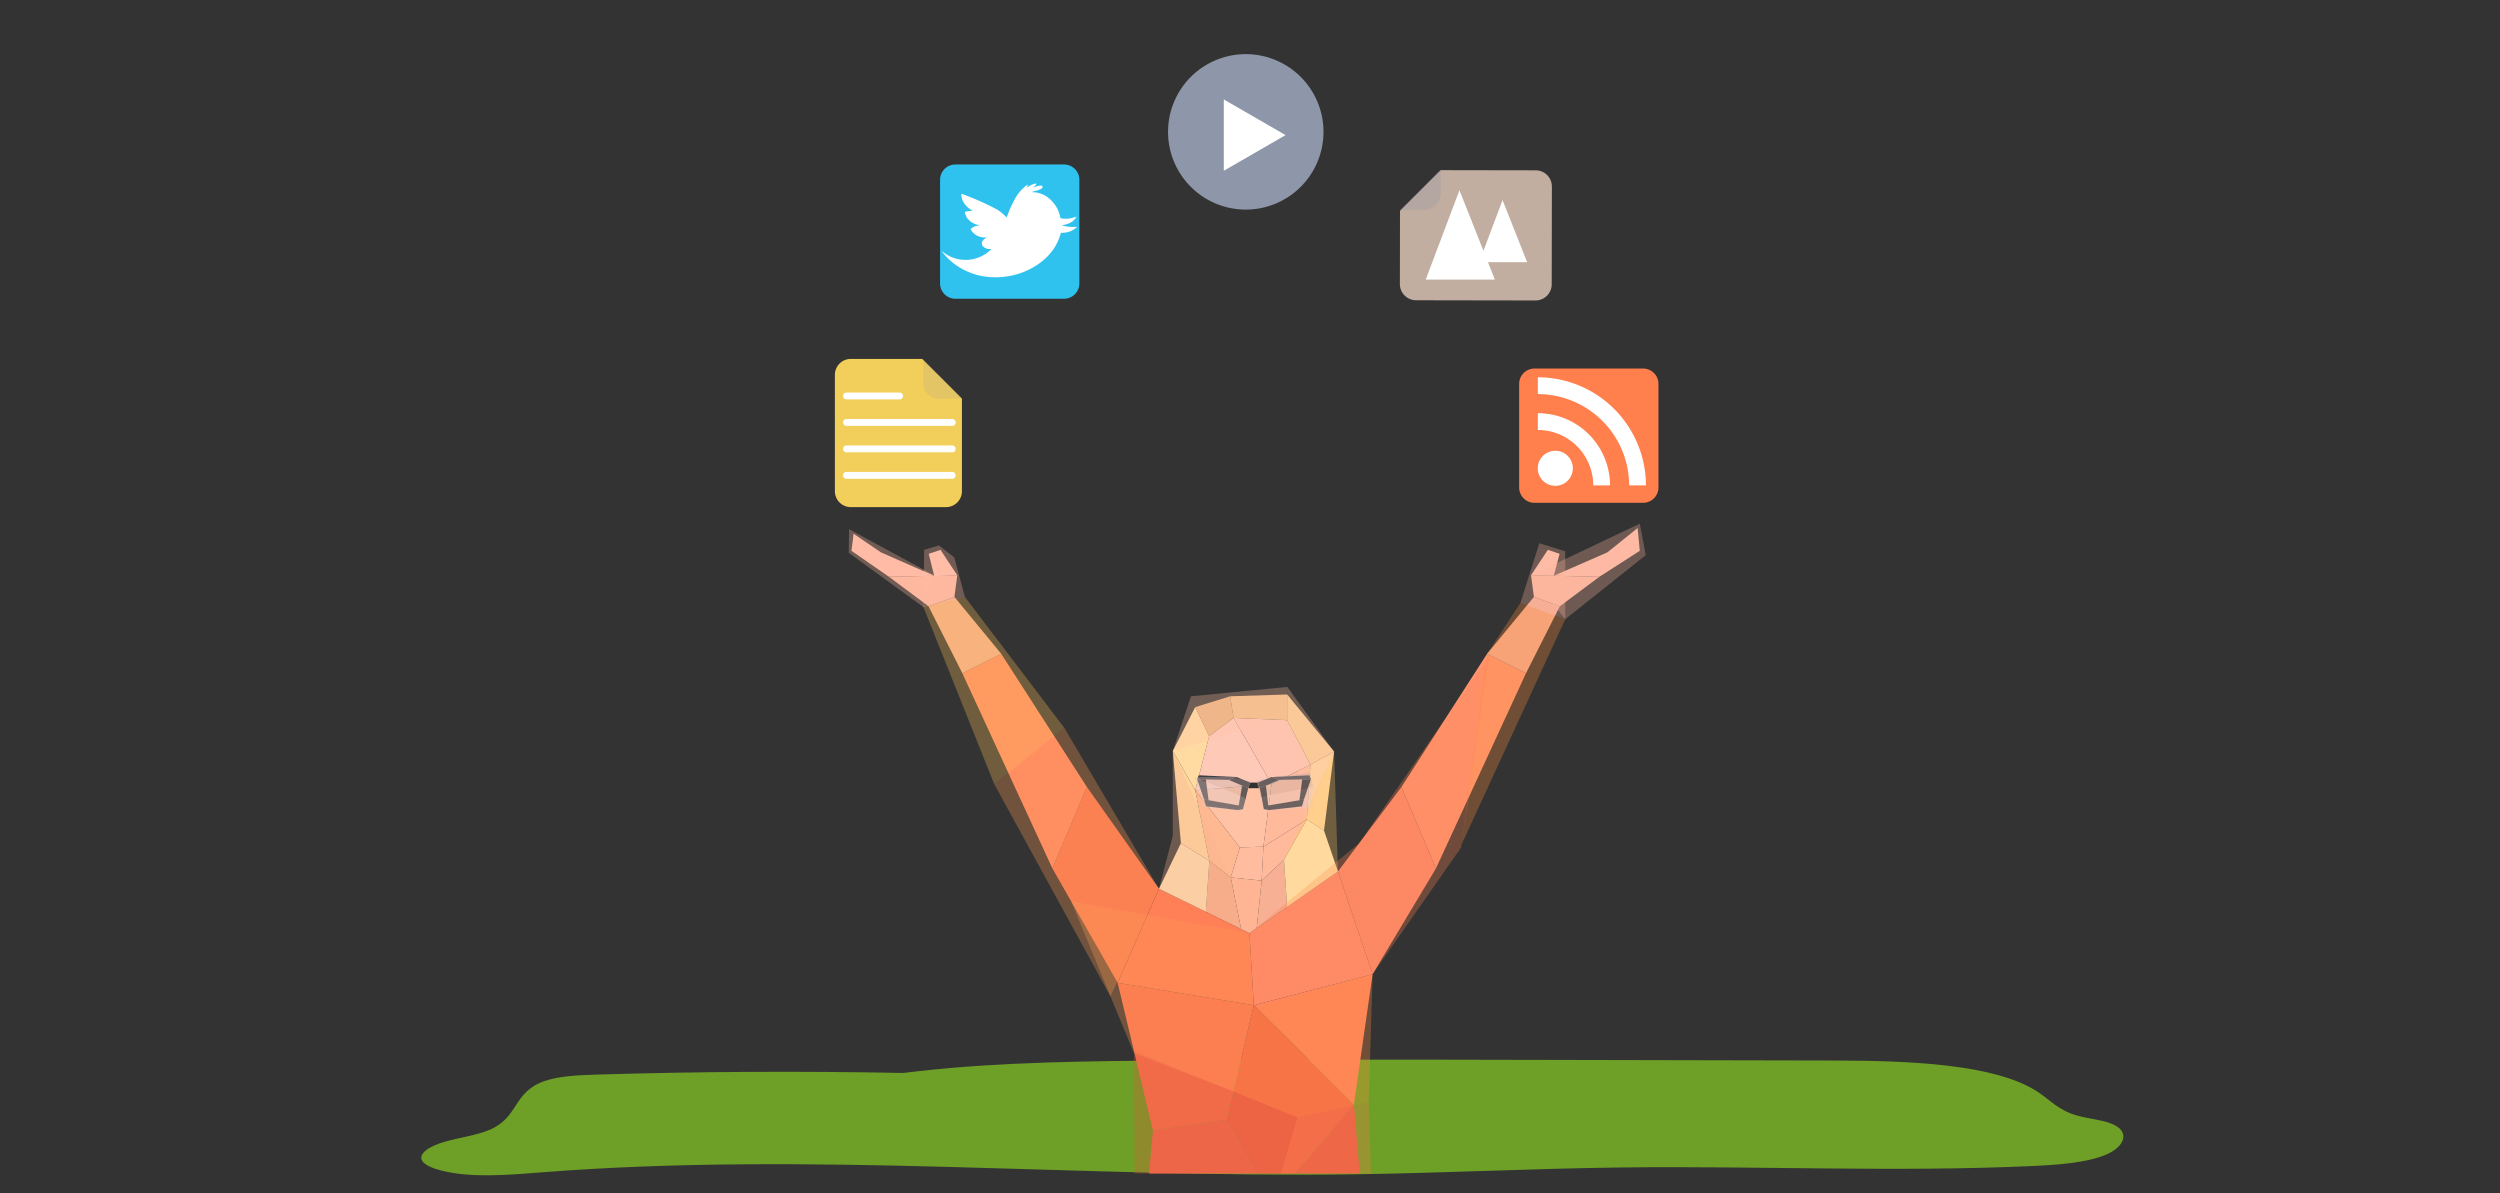 <svg id="Layer_1" data-name="Layer 1" xmlns="http://www.w3.org/2000/svg" xmlns:xlink="http://www.w3.org/1999/xlink" viewBox="0 0 1850 882.92"><rect x="0" y="0" width="1850" height="882.92" fill="#333333" stroke="none"/><defs><style>.cls-1{fill:none;}.cls-2{fill:#6ea027;}.cls-3{fill:#f2ce5a;}.cls-4{fill:#fff;}.cls-5,.cls-7,.cls-8{fill:#8e97a9;}.cls-5{opacity:0.15;}.cls-6{fill:#c1aea0;}.cls-7{opacity:0.25;}.cls-47,.cls-9{fill:#ff7f4d;}.cls-10{fill:#30c2ef;}.cls-11{clip-path:url(#clip-path);}.cls-12{fill:#f46c4d;}.cls-13{fill:#ea6147;}.cls-14{fill:#f26949;}.cls-15{fill:#f97450;}.cls-16{fill:#ff855f;}.cls-17{fill:#ff8f71;}.cls-18{fill:#fc8b6d;}.cls-19{fill:#ff9671;}.cls-20{fill:#f3ac90;}.cls-21,.cls-49{fill:#fcb69d;}.cls-22,.cls-51{fill:#ffbba6;}.cls-23{fill:#ffbda9;}.cls-24{fill:#ff7f57;}.cls-25{fill:#f97653;}.cls-26{fill:#ff8a66;}.cls-27{fill:#f7b094;}.cls-28{fill:#f7ad89;}.cls-29{fill:#ffb594;}.cls-30{fill:#ffb992;}.cls-31{fill:#ffbc9f;}.cls-32{fill:#ffba9c;}.cls-33,.cls-54{fill:#ffc2a4;}.cls-34{fill:#ffc9b8;}.cls-35{fill:#ffc4b0;}.cls-36{fill:#ffdba1;}.cls-37{fill:#e8b27e;}.cls-38{fill:#f2be86;}.cls-39{fill:#f9cb93;}.cls-40{fill:#ffd49c;}.cls-41{fill:#ffe2b8;}.cls-42{fill:#ffdaae;}.cls-43{fill:#dd583a;}.cls-43,.cls-44,.cls-45,.cls-46,.cls-47,.cls-48,.cls-49,.cls-50,.cls-51,.cls-52,.cls-53,.cls-54{opacity:0.3;}.cls-44{fill:#f9784b;}.cls-45{fill:#ff8d40;}.cls-46{fill:#ff9a55;}.cls-48{fill:#ff8c3e;}.cls-50{fill:#ffbe55;}.cls-52{fill:#f4b18c;}.cls-53{fill:#ffc261;}.cls-55{fill:#29292d;}.cls-56{fill:#212121;}.cls-57{fill:#1d1d1d;}.cls-58{fill:#3c3c42;}.cls-59{fill:#303030;}.cls-60,.cls-62{fill:#e5cbc7;}.cls-60{opacity:0.5;}.cls-61{fill:#c9b0ab;}.cls-61,.cls-62{opacity:0.4;}</style><clipPath id="clip-path"><rect class="cls-1" x="578.4" y="386.86" width="703.05" height="481.54"/></clipPath></defs><title>Types of Content</title><path class="cls-2" d="M668.5,794c-75.56-1.48-151.3-1.08-226.76,1.19-13.33.41-27.42,1-38.2,4.6-24.35,8.17-19.11,26.76-41.1,36.22-9.3,4-22.11,5.73-33,8.79s-20.53,8.72-16.94,14.33c2,3.12,7.73,5.47,13.93,7.05,22.17,5.68,49.5,3.31,74.53,1.35C598.63,852,801,871.73,1001.38,869c66.52-.91,132.8-4.29,199.33-5.09,101.17-1.2,202.74,3.58,303.44-1.07,19.08-.88,39.31-2.34,53.72-8.15s19.14-17.44,4.63-23.2c-7.27-2.89-17.41-3.68-25.57-6-13.63-3.9-19.73-11.39-28.9-17.44-31.78-21-96.43-23.15-152.12-23.27l-223.18-.48c-95.69-.21-191.4-.42-287.08.6-63.46.67-127.77,2-188.38,10.62"/><path class="cls-3" d="M629.57,265.6a11.75,11.75,0,0,0-11.75,11.75v86.17a11.75,11.75,0,0,0,11.75,11.75h70.5a11.75,11.75,0,0,0,11.75-11.75V295L682.44,265.6Z"/><path class="cls-4" d="M626.54,295.56h39a2.55,2.55,0,1,0,0-5.09h-39a2.55,2.55,0,1,0,0,5.09"/><path class="cls-4" d="M626.54,315.15h77.94a2.55,2.55,0,1,0,0-5.09H626.54a2.55,2.55,0,1,0,0,5.09"/><path class="cls-4" d="M626.54,334.73h77.94a2.55,2.55,0,1,0,0-5.09H626.54a2.55,2.55,0,1,0,0,5.09"/><path class="cls-4" d="M626.54,354.32h77.94a2.55,2.55,0,1,0,0-5.09H626.54a2.55,2.55,0,1,0,0,5.09"/><path class="cls-5" d="M694.84,295h17.63L683.09,265.6v17.63A11.75,11.75,0,0,0,694.84,295Z"/><path class="cls-6" d="M1035.91,210.14a12,12,0,0,0,12,12.06l88.3.15a12,12,0,0,0,12.06-12l.12-72.26a12,12,0,0,0-12-12.06l-70.26-.12L1036,156Z"/><path class="cls-7" d="M1066.13,143.3l0-18.07L1036,155.29l18.07,0A12,12,0,0,0,1066.13,143.3Z"/><polygon class="cls-4" points="1130.09 194.04 1094.56 194.04 1111.89 148.11 1130.09 194.04"/><polygon class="cls-4" points="1106.19 206.89 1055.05 206.89 1079.99 140.78 1106.19 206.89"/><path class="cls-8" d="M979.38,97.58a57.51,57.51,0,1,1-57.5-57.51A57.5,57.5,0,0,1,979.38,97.58Z"/><polygon class="cls-4" points="905.61 73.59 951.31 99.98 905.61 126.36 905.61 73.59"/><path class="cls-9" d="M1135.53,272.73h80.38a11.35,11.35,0,0,1,11.35,11.35v76.64a11.36,11.36,0,0,1-11.36,11.36h-80.37a11.36,11.36,0,0,1-11.36-11.36V284.09A11.35,11.35,0,0,1,1135.53,272.73Z"/><path class="cls-4" d="M1138,279.2v12.43a67.64,67.64,0,0,1,67.56,67.57h12.43A80.08,80.08,0,0,0,1138,279.2Z"/><path class="cls-4" d="M1138,305.76v12.43a41,41,0,0,1,41,41h12.43A53.49,53.49,0,0,0,1138,305.76Z"/><circle class="cls-4" cx="1150.93" cy="346.54" r="12.98"/><path class="cls-10" d="M707,121.72h80.38a11.35,11.35,0,0,1,11.35,11.35v76.64a11.36,11.36,0,0,1-11.36,11.36H707a11.35,11.35,0,0,1-11.35-11.35V133.08A11.35,11.35,0,0,1,707,121.72Z"/><path class="cls-4" d="M697.21,186a31.2,31.2,0,0,0,6.12,3.88,26.77,26.77,0,0,0,29.71-5c.16-.15.3-.32.55-.58-.55,0-1,0-1.43,0a7,7,0,0,1-4-1.37,3.43,3.43,0,0,1-.3-5.56,12.21,12.21,0,0,1,2.4-1.66,16.52,16.52,0,0,1-4.1-.25,11.13,11.13,0,0,1-7.61-5.33.67.67,0,0,1,.13-1,9.22,9.22,0,0,1,5.58-2.21,1.16,1.16,0,0,0,.52-.14c-.49-.14-1-.27-1.47-.43a14.32,14.32,0,0,1-7.31-4.59,11.25,11.25,0,0,1-2-4.41c-.1-.43,0-.59.44-.68a23.39,23.39,0,0,1,5.31-.65c-.12-.29-.37-.34-.56-.45a15.9,15.9,0,0,1-6.94-7.42,10.68,10.68,0,0,1-.83-4.18c0-.4.07-.59.55-.41a200.06,200.06,0,0,1,25.51,11.3,34.14,34.14,0,0,1,6.89,5.5c.57.54.58.54.87-.22A87.39,87.39,0,0,1,751,147.27a32,32,0,0,1,8.64-10.12c.22-.16.45-.31.68-.46l.22-.1a4.37,4.37,0,0,1-.74,2c-.05.11-.22.17-.1.33l.25-.2a16.17,16.17,0,0,1,5.59-2.69l.47-.1c.28-.05.68-.27.83-.05s-.12.63-.29.91a6.26,6.26,0,0,1-2.35,1.94,1.32,1.32,0,0,0,.73-.12,20.71,20.71,0,0,1,4.79-1.24c.93-.09,1.58.14,1.75.68s-.09,1.14-.91,1.64a16,16,0,0,1-4.47,1.57,18.31,18.31,0,0,0-2.85,1,19.5,19.5,0,0,1,4.11.26,20.41,20.41,0,0,1,11.36,6.62,23.61,23.61,0,0,1,5.83,11.42,1.22,1.22,0,0,0,1.13,1.1,19.63,19.63,0,0,0,10.74-1.41c-.63,2.37-4.18,5.72-10.44,6.33,1.18,1,6.8,1.62,10.9,1.23,0,.28-.26.41-.42.56a14.42,14.42,0,0,1-8.42,3.76,16.19,16.19,0,0,1-2.51.15c-.35,0-.5.12-.6.47-3,11-10.06,18.89-19.66,24.66a53.91,53.91,0,0,1-20.64,7.2c-11.81,1.61-23-.12-33.48-6.08a46.43,46.43,0,0,1-14.08-12.43Z"/><g class="cls-11"><polygon class="cls-12" points="846.53 910.65 853.19 836.58 907.95 828.59 942.19 887.2 931.35 923.44 846.53 910.65"/><polygon class="cls-13" points="931.35 923.44 1009.33 905.15 1001.87 817.39 942.19 887.2 931.35 923.44"/><polygon class="cls-14" points="942.19 887.2 907.95 828.59 927.8 743.85 1001.87 817.39 942.19 887.2"/><polygon class="cls-15" points="907.95 828.59 853.19 836.58 827.08 727.34 927.8 743.85 907.95 828.59"/><polygon class="cls-16" points="927.8 743.85 1015.72 720.94 1001.87 817.39 927.8 743.85"/><polygon class="cls-17" points="1015.72 720.94 990.09 644.88 924.6 690.57 927.8 743.85 1015.72 720.94"/><polygon class="cls-18" points="990.09 644.88 1037.04 582.39 1062.62 642.61 1015.72 720.94 990.09 644.88"/><polygon class="cls-19" points="1037.04 582.39 1100.45 483.81 1129.23 498.19 1062.62 642.61 1037.04 582.39"/><polygon class="cls-20" points="1100.45 483.81 1135.09 441.71 1154.28 448.64 1129.23 498.19 1100.45 483.81"/><polygon class="cls-21" points="1135.09 441.71 1132.96 425.72 1183.58 426.79 1154.28 448.64 1135.09 441.71"/><polygon class="cls-22" points="1149.79 426.07 1189.44 408.76 1211.85 390.73 1213.43 407.61 1183.58 426.79 1149.79 426.07"/><polygon class="cls-23" points="1132.96 425.72 1145.39 406.89 1154.1 409.82 1149.79 426.07 1132.96 425.72"/><polygon class="cls-24" points="827.08 727.34 857.66 657.67 924.6 690.57 927.8 743.85 827.08 727.34"/><polygon class="cls-25" points="857.66 657.67 804.33 582.39 778.75 642.61 827.08 727.34 857.66 657.67"/><polygon class="cls-26" points="804.33 582.39 740.91 483.81 712.13 498.19 778.75 642.61 804.33 582.39"/><polygon class="cls-20" points="740.91 483.81 706.27 441.71 687.1 448.64 712.13 498.19 740.91 483.81"/><polygon class="cls-21" points="706.27 441.71 708.4 425.72 657.78 426.79 687.1 448.64 706.27 441.71"/><polygon class="cls-22" points="691.28 426.08 651.92 408.76 631.65 394.99 630.08 407.61 657.78 426.79 691.28 426.08"/><polygon class="cls-23" points="708.4 425.72 695.98 406.89 687.27 409.82 691.35 426.37 708.4 425.72"/><polygon class="cls-27" points="933.64 651.66 929.96 686.83 952.47 671.13 950.16 636.21 933.64 651.66"/><polygon class="cls-28" points="894.92 637.1 910.75 649.33 918.45 687.55 892.34 674.71 894.92 637.1"/><polygon class="cls-29" points="910.75 649.33 933.64 651.66 929.96 686.83 924.6 690.57 918.45 687.55 910.75 649.33"/><polygon class="cls-30" points="910.75 649.33 894.92 637.1 884.47 584.79 917.51 627.07 910.75 649.33"/><polygon class="cls-31" points="933.64 651.66 910.75 649.33 917.51 627.07 934.92 626.54 933.64 651.66"/><polygon class="cls-32" points="933.64 651.66 934.92 626.54 967.07 606.46 950.16 636.21 933.64 651.66"/><polygon class="cls-33" points="917.51 627.07 884.47 584.79 940.95 580.17 934.92 626.54 917.51 627.07"/><polygon class="cls-32" points="934.92 626.54 940.95 580.17 969.73 565.78 967.07 606.46 934.92 626.54"/><polygon class="cls-34" points="884.47 584.79 894.77 544.82 912.81 531.29 940.95 580.17 884.47 584.79"/><polygon class="cls-35" points="940.95 580.17 912.81 531.29 952.5 532.92 969.73 565.78 940.95 580.17"/><polygon class="cls-36" points="884.47 584.79 867.86 555.75 884.47 523.24 894.77 544.82 884.47 584.79"/><polygon class="cls-37" points="894.77 544.82 884.47 523.24 910.36 515.25 912.81 531.29 894.77 544.82"/><polygon class="cls-38" points="912.81 531.29 910.36 515.25 952.5 513.92 952.5 532.92 912.81 531.29"/><polygon class="cls-39" points="952.5 532.92 952.5 513.92 987.23 556.15 969.73 565.78 952.5 532.92"/><polygon class="cls-40" points="969.73 565.78 987.23 556.15 979.77 614.63 967.07 606.46 969.73 565.78"/><polygon class="cls-40" points="867.86 555.75 884.47 584.79 894.92 637.1 873.86 623.96 867.86 555.75"/><polygon class="cls-41" points="950.16 636.21 967.07 606.46 979.77 614.63 990.09 644.88 952.47 671.13 950.16 636.21"/><polygon class="cls-42" points="873.86 623.96 857.66 657.67 892.34 674.71 894.92 637.1 873.86 623.96"/><polygon class="cls-43" points="931.35 923.44 839.71 909.74 839.11 777.66 960.12 826.99 931.35 923.44"/><polygon class="cls-44" points="931.35 923.44 1015.72 903.59 1012.89 815.53 960.12 826.99 931.35 923.44"/><polygon class="cls-45" points="1012.89 815.53 1015.72 720.94 927.8 745.45 912.84 807.71 960.12 826.99 1012.89 815.53"/><polygon class="cls-46" points="839.12 779.31 792.64 666.97 924.6 690.57 927.8 745.45 912.84 807.71 839.12 779.31"/><polygon class="cls-47" points="1015.72 720.94 927.8 743.85 924.6 690.57 1005.81 623.96 1015.72 720.94"/><polygon class="cls-47" points="1015.72 720.94 1005.81 623.96 1102.15 484.66 1081.27 627.07 1015.72 720.94"/><polygon class="cls-48" points="1081.59 624.88 1158.27 458.23 1125.14 446.15 1100.45 483.81 1081.59 624.88"/><polygon class="cls-49" points="1125.14 446.15 1139.09 402.01 1158.27 407.96 1158.27 458.23 1125.14 446.15"/><polygon class="cls-49" points="1158.27 458.23 1217.87 410.8 1213.43 387.53 1132.96 425.72 1158.27 458.23"/><polygon class="cls-46" points="821.76 737.34 857.66 657.67 787.65 538.7 735.69 580.17 821.76 737.34"/><polygon class="cls-50" points="735.69 580.17 683.09 448.64 714 441.71 787.65 538.7 735.69 580.17"/><polygon class="cls-51" points="628.05 409.07 628.32 391.62 691.28 425.72 683.35 449.27 628.05 409.07"/><polygon class="cls-51" points="683.35 449.27 714 441.71 706.19 412.5 694.79 403.61 683.87 406.89 683.35 449.27"/><polygon class="cls-52" points="857.66 657.67 867.86 618.45 867.86 555.75 910.75 649.33 892.34 674.71 857.66 657.67"/><polygon class="cls-53" points="952.47 671.13 950.16 636.21 987.23 556.15 990.09 644.88 952.47 671.13"/><polygon class="cls-54" points="952.32 531.29 867.86 555.75 881.32 515.25 952.66 508.32 952.32 531.29"/><polygon class="cls-54" points="952.66 508.32 987.23 556.15 967.07 606.46 952.32 531.29 952.66 508.32"/><polygon class="cls-55" points="930.82 579.12 940.98 575.02 946.71 577.1 932.33 583.27 930.82 579.12"/><polygon class="cls-56" points="932.33 583.27 935.22 598.79 938.93 599.46 936.78 581.37 932.33 583.27"/><polygon class="cls-57" points="937.46 596.22 964.94 591.59 963.5 596.69 938.93 599.46 937.46 596.22"/><polygon class="cls-57" points="964.94 591.59 970.04 576.6 963.64 576.73 961.57 592.31 964.94 591.59"/><polygon class="cls-58" points="940.98 575.02 968.89 573.7 970.04 576.6 946.71 577.1 940.98 575.02"/><polygon class="cls-55" points="925.13 579.12 914.97 575.02 909.25 577.1 923.62 583.27 925.13 579.12"/><polygon class="cls-56" points="923.62 583.27 919.77 598.79 916.06 599.46 919.17 581.37 923.62 583.27"/><polygon class="cls-57" points="917.54 596.22 891.01 591.59 892.45 596.69 916.06 599.46 917.54 596.22"/><polygon class="cls-57" points="891.01 591.59 885.92 576.6 892.3 576.73 894.38 592.31 891.01 591.59"/><polygon class="cls-58" points="914.97 575.02 887.05 573.7 885.92 576.6 909.25 577.1 914.97 575.02"/><polygon class="cls-59" points="925.12 579.15 930.82 579.12 932.33 583.27 923.62 583.27 925.12 579.15"/><polygon class="cls-60" points="884.18 575.02 891.44 597.25 920.26 600.16 921.61 590.41 884.18 575.02"/><polygon class="cls-61" points="884.18 575.02 911.29 574.85 925.41 578.11 921.61 590.41 884.18 575.02"/><polygon class="cls-62" points="932.61 589.61 934.94 599.79 969.03 597.68 971.77 582.26 932.61 589.61"/><polygon class="cls-61" points="932.61 589.61 929.76 577.73 940.98 575.02 969.36 571.73 971.77 582.26 932.61 589.61"/></g></svg>